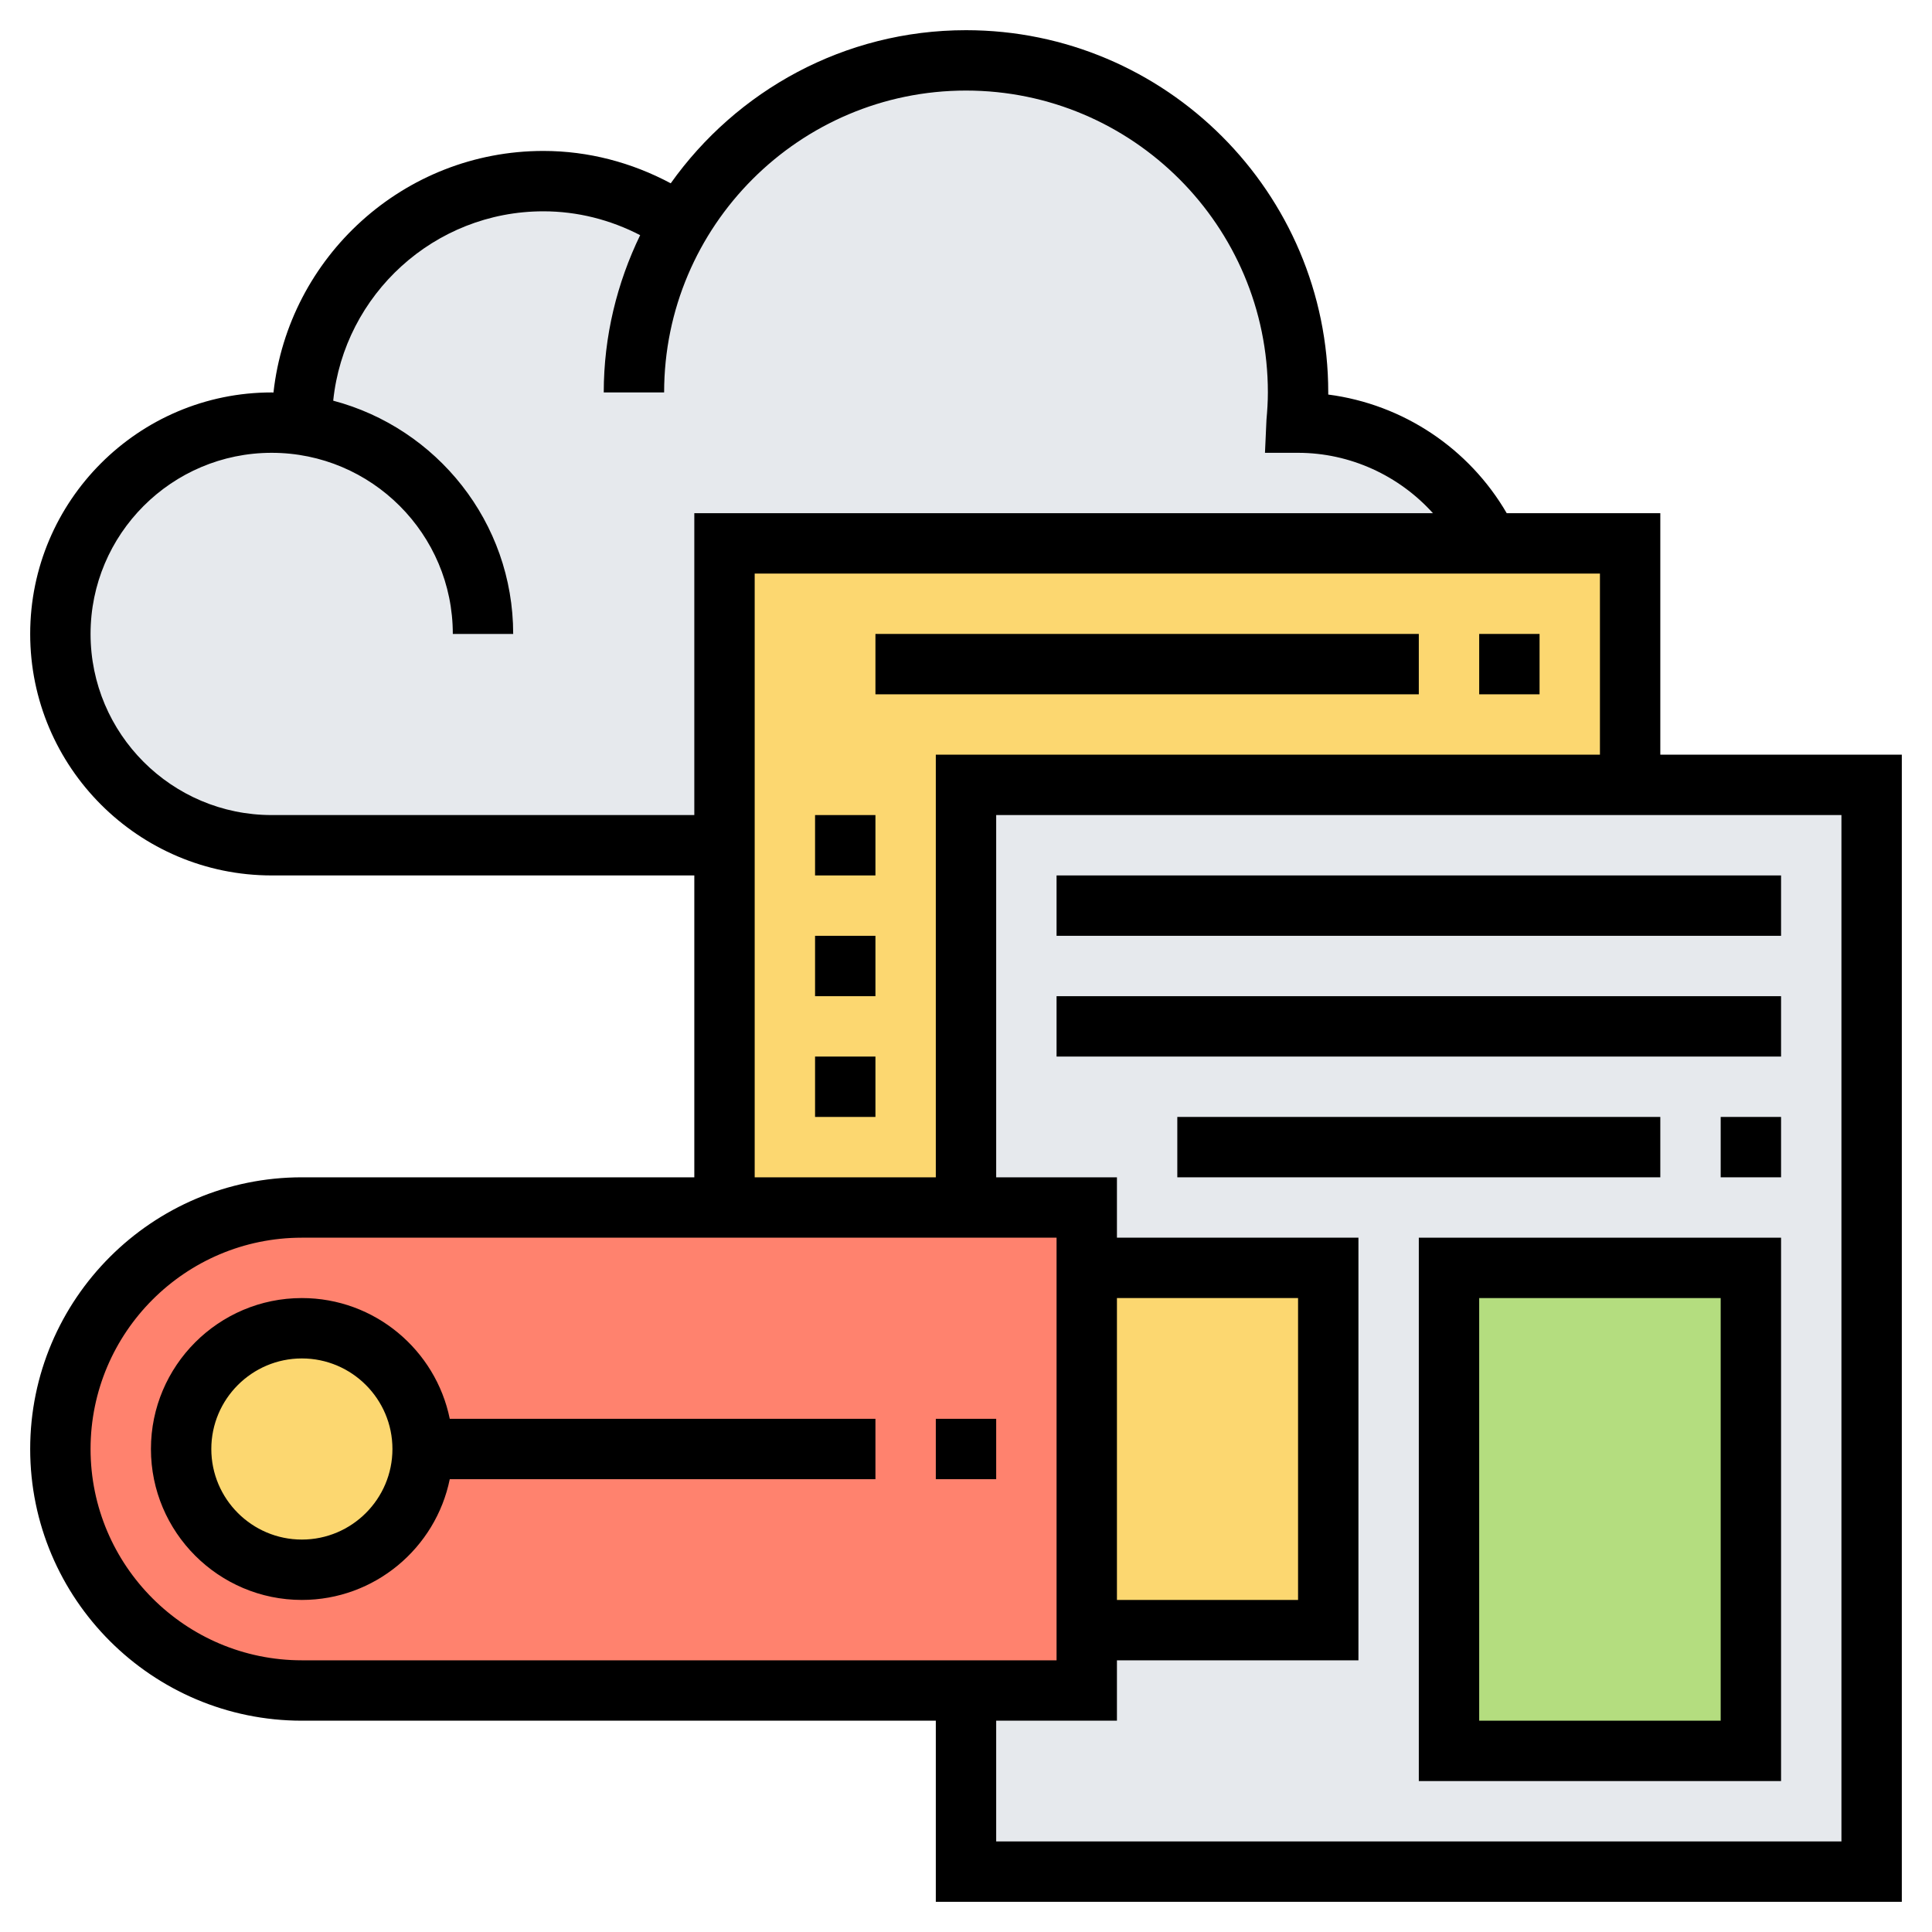 <svg id="Layer_35" enable-background="new 0 0 64 64" height="512" viewBox="0 0 64 64" width="512" xmlns="http://www.w3.org/2000/svg"><path d="m22.53 7.4c1.91-3.23 5.43-5.4 9.47-5.4 6.08 0 11 4.92 11 11 0 .34-.02.67-.05 1h.05c2.79 0 5.2 1.63 6.33 4h-25.33v10h-15c-3.87 0-7-3.13-7-7s3.13-7 7-7c.34 0 .67.02 1 .08v-.01c0-.02 0-.05 0-.07 0-4.42 3.58-8 8-8 1.66 0 3.2.5 4.47 1.37z" fill="#e6e9ed"/><path d="m54 18v8h-22v8 6h-8v-12-10h25.33z" fill="#fcd770"/><path d="m32 26h30v36h-30z" fill="#e6e9ed"/><path d="m48 42h10v16h-10z" fill="#b4dd7f"/><path d="m36 42h8v12h-8z" fill="#fcd770"/><path d="m36 54v2h-4-22c-4.42 0-8-3.58-8-8 0-2.21.9-4.21 2.34-5.66 1.45-1.44 3.45-2.34 5.66-2.34h14 8 4v2z" fill="#ff826e"/><circle cx="10" cy="48" fill="#fcd770" r="4"/><path d="m55 25v-8h-5.088c-1.247-2.145-3.432-3.608-5.912-3.93 0-.023 0-.046 0-.07 0-6.617-5.383-12-12-12-4.036 0-7.604 2.009-9.781 5.072-1.295-.691-2.731-1.072-4.219-1.072-4.626 0-8.443 3.509-8.941 8.003-.02 0-.039-.003-.059-.003-4.411 0-8 3.589-8 8s3.589 8 8 8h14v10h-13c-4.963 0-9 4.038-9 9s4.037 9 9 9h21v6h32v-38zm-46 2c-3.309 0-6-2.691-6-6s2.691-6 6-6 6 2.691 6 6h2c0-3.706-2.536-6.822-5.962-7.727.365-3.519 3.348-6.273 6.962-6.273 1.128 0 2.219.279 3.206.79-.764 1.579-1.206 3.342-1.206 5.21h2c0-5.514 4.486-10 10-10s10 4.486 10 10c0 .308-.02.611-.047.911l-.049 1.089h1.096c1.721 0 3.344.752 4.468 2h-24.468v10zm16-8h28v6h-22v14h-6zm-22 29c0-3.86 3.141-7 7-7h25v14h-25c-3.859 0-7-3.14-7-7zm58 13h-28v-4h4v-2h8v-14h-8v-2h-4v-12h28zm-24-18h6v10h-6z"/><path d="m31 47h2v2h-2z"/><path d="m29 21h18v2h-18z"/><path d="m49 21h2v2h-2z"/><path d="m27 35h2v2h-2z"/><path d="m27 31h2v2h-2z"/><path d="m10 43c-2.757 0-5 2.243-5 5s2.243 5 5 5c2.414 0 4.434-1.721 4.899-4h14.101v-2h-14.101c-.465-2.279-2.485-4-4.899-4zm0 8c-1.654 0-3-1.346-3-3s1.346-3 3-3 3 1.346 3 3-1.346 3-3 3z"/><path d="m27 27h2v2h-2z"/><path d="m35 29h24v2h-24z"/><path d="m35 33h24v2h-24z"/><path d="m57 37h2v2h-2z"/><path d="m39 37h16v2h-16z"/><path d="m47 59h12v-18h-12zm2-16h8v14h-8z"/></svg>